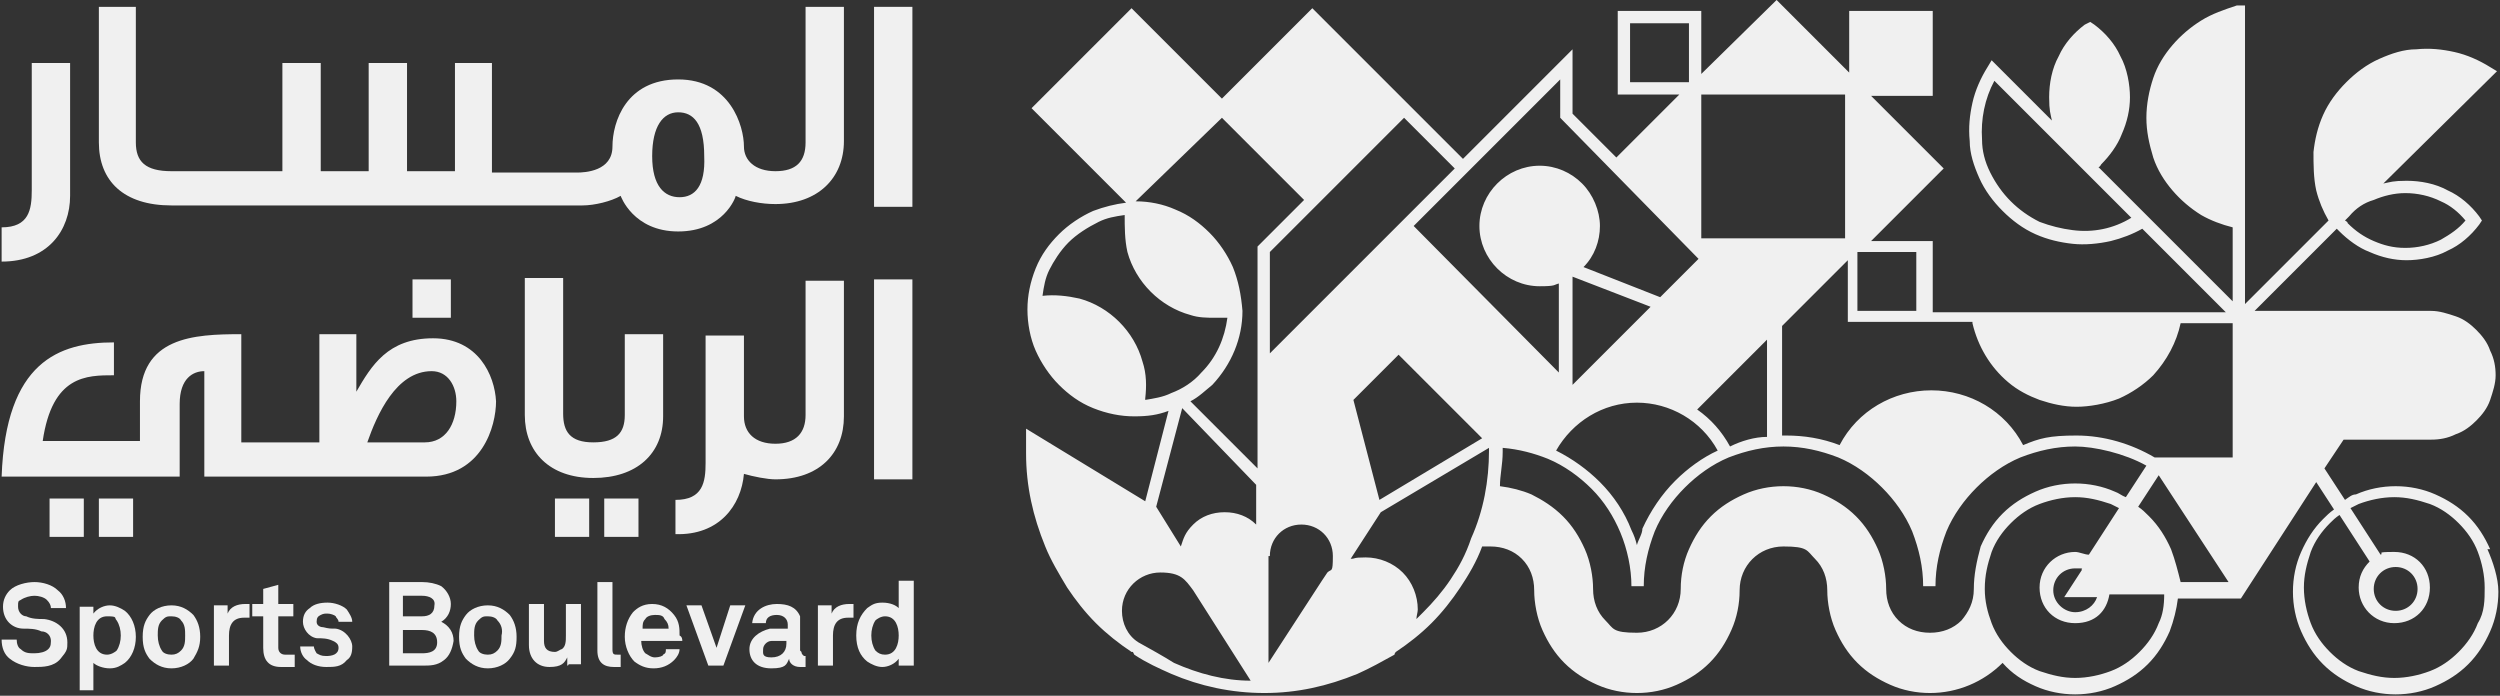 <svg width="769" height="214" viewBox="0 0 769 214" fill="none" xmlns="http://www.w3.org/2000/svg">
<rect x="0" y="0" width="769" height="214" fill="#333333" stroke="none"/>
<g clip-path="url(#clip0_1_253)">
<path d="M13.56 190.42C11.875 190.42 9.768 190.42 8.083 189.578C6.819 189.578 5.555 188.314 5.555 186.629C5.555 184.943 5.555 184.943 6.398 184.522C7.662 183.68 9.347 183.258 10.611 183.258C11.875 183.258 13.56 183.68 14.402 184.522C15.245 185.365 15.666 186.207 15.666 187.05H20.3C20.3 184.943 19.458 182.837 17.773 181.573C16.087 179.888 13.139 179.045 10.611 179.045C8.083 179.045 4.713 179.888 3.028 181.573C1.764 182.837 0.921 184.522 0.921 186.629C0.921 190.841 3.87 193.369 7.241 193.369C8.926 193.369 11.032 193.369 12.717 194.212C14.402 194.212 15.666 195.475 15.666 197.161C15.666 198.846 15.245 199.267 14.824 199.688C13.981 200.531 12.296 200.952 10.611 200.952C8.926 200.952 7.662 200.952 6.398 199.688C5.555 199.267 5.134 198.003 5.134 196.739H0.5C0.5 199.267 1.343 201.373 3.028 202.637C5.134 204.322 8.083 205.165 10.611 205.165C13.139 205.165 16.509 205.165 18.615 202.637C20.722 200.11 20.722 199.688 20.722 197.582C20.722 193.369 17.351 190.841 13.56 190.42Z" fill="#F0F0F0"/>
<path d="M33.781 186.207C32.096 186.207 29.99 187.05 28.726 188.735V186.629H24.513V212.327H28.726V203.901C29.569 204.744 31.675 205.586 33.781 205.586C35.888 205.586 37.152 204.744 38.416 203.901C40.522 202.216 41.786 199.267 41.786 195.897C41.786 192.527 40.522 189.578 38.416 187.892C37.152 187.05 35.467 186.207 33.781 186.207ZM35.888 200.11C35.467 200.531 34.203 201.373 32.939 201.373C29.569 201.373 28.726 198.003 28.726 195.476C28.726 192.948 29.569 189.578 32.939 189.578C36.309 189.578 35.045 189.999 35.888 190.841C36.73 192.105 37.152 193.79 37.152 195.476C37.152 197.161 36.73 198.846 35.888 200.11Z" fill="#F0F0F0"/>
<path d="M52.739 186.207C49.79 186.207 47.262 187.471 45.998 189.156C44.735 190.841 43.892 192.527 43.892 195.897C43.892 199.267 44.735 200.952 45.998 202.637C47.684 204.322 49.79 205.586 52.739 205.586C55.688 205.586 58.216 204.322 59.48 202.637C60.743 200.531 61.586 198.846 61.586 195.897C61.586 192.948 60.743 190.841 59.48 189.156C57.794 187.471 55.688 186.207 52.739 186.207ZM55.688 200.11C54.846 200.952 54.003 201.373 52.739 201.373C51.475 201.373 50.211 200.952 49.79 200.11C48.947 198.846 48.526 197.161 48.526 195.476C48.526 193.79 48.526 192.105 49.79 190.841C51.054 189.578 51.475 189.578 52.739 189.578C54.003 189.578 55.267 189.999 55.688 190.841C56.952 192.105 56.952 193.79 56.952 195.476C56.952 197.161 56.952 198.846 55.688 200.11Z" fill="#F0F0F0"/>
<path d="M70.012 189.156V186.207H65.799V204.744H70.433V195.476C70.433 192.105 71.697 189.999 75.067 189.999C78.437 189.999 75.91 189.999 76.752 189.999V185.786H75.488C72.961 185.786 70.854 186.629 70.012 188.735V189.156Z" fill="#F0F0F0"/>
<path d="M85.599 198.846V189.578H90.233V185.786H85.599V179.888L80.965 181.152V185.786H77.595V189.578H80.965V199.267C80.965 203.059 82.65 205.165 86.442 205.165H90.654V201.374H87.706C86.442 201.374 85.599 200.531 85.599 199.267V198.846Z" fill="#F0F0F0"/>
<path d="M98.659 189.156C99.502 188.735 99.923 188.735 100.766 188.735C101.608 188.735 102.872 189.156 103.293 189.578C103.293 189.999 104.136 190.42 104.136 191.263H108.349C108.349 189.999 107.506 188.735 106.663 187.471C105.4 186.207 102.872 185.365 100.766 185.365C98.659 185.365 96.553 185.786 95.289 187.05C94.025 187.892 93.182 189.156 93.182 191.263C93.182 193.369 94.868 195.897 97.395 196.318C99.08 196.318 100.766 196.318 102.451 197.161C103.293 197.582 104.136 198.003 104.136 199.267C104.136 201.374 102.029 201.795 100.344 201.795C98.659 201.795 98.238 201.374 97.395 200.952C97.395 200.952 96.553 199.688 96.553 198.846H92.34C92.34 200.531 93.182 202.216 94.446 203.059C95.71 204.323 97.817 205.165 100.344 205.165C102.872 205.165 104.978 205.165 106.663 203.059C107.927 202.216 108.349 200.952 108.349 198.846C108.349 196.739 106.242 193.79 103.293 193.369C101.608 193.369 101.187 193.369 99.502 192.948C98.659 192.948 97.395 192.527 97.395 191.263C97.395 189.999 97.817 189.578 98.659 189.156Z" fill="#F0F0F0"/>
<path d="M135.732 191.263C137.838 189.999 138.681 187.892 138.681 185.786C138.681 183.68 137.417 181.573 135.732 180.309C134.047 179.467 131.94 179.045 129.834 179.045H119.723V204.744H129.834C132.362 204.744 134.468 204.744 136.574 203.059C138.26 201.795 139.102 199.688 139.523 197.161C139.523 194.633 138.26 192.526 135.732 191.263ZM123.936 183.258H129.834C131.94 183.258 134.047 184.101 133.626 186.207C133.626 188.735 131.94 189.578 129.834 189.578H123.936V183.258ZM129.834 200.952H123.936V193.79H129.834C132.362 193.79 134.468 194.633 134.468 197.582C134.468 200.531 131.94 200.952 129.834 200.952Z" fill="#F0F0F0"/>
<path d="M150.055 186.207C147.106 186.207 144.579 187.471 143.315 189.156C142.051 190.841 141.208 192.527 141.208 195.897C141.208 199.267 142.051 200.952 143.315 202.637C145 204.322 147.106 205.586 150.055 205.586C153.004 205.586 155.532 204.322 156.796 202.637C158.481 200.531 158.902 198.846 158.902 195.897C158.902 192.948 158.06 190.841 156.796 189.156C155.111 187.471 153.004 186.207 150.055 186.207ZM154.268 195.476C154.268 197.161 154.268 198.846 153.004 200.11C152.162 200.952 151.319 201.373 150.055 201.373C148.792 201.373 147.528 200.952 147.106 200.11C146.264 198.846 145.843 197.161 145.843 195.476C145.843 193.79 145.843 192.105 147.106 190.841C148.37 189.578 148.792 189.578 150.055 189.578C151.319 189.578 152.583 189.999 153.004 190.841C154.268 192.105 154.69 193.79 154.268 195.476Z" fill="#F0F0F0"/>
<path d="M174.069 195.476C174.069 197.161 174.069 198.846 172.805 199.689C172.384 199.689 171.541 200.531 170.699 200.531C168.171 200.531 167.328 199.267 167.328 197.161V185.786H162.694V198.425C162.694 202.637 165.222 205.165 169.014 205.165C172.805 205.165 173.648 203.901 174.49 202.216V204.744C174.912 204.744 174.912 204.323 174.912 204.323H178.703V185.786H174.069V195.476Z" fill="#F0F0F0"/>
<path d="M188.392 199.267V179.045H183.758V200.11C183.758 203.901 185.865 205.165 188.814 205.165C191.763 205.165 190.078 205.165 190.92 205.165V201.373H190.078C188.814 201.373 188.392 201.373 188.392 199.688V199.267Z" fill="#F0F0F0"/>
<path d="M209.035 195.476C209.035 193.369 209.035 191.263 207.35 189.156C205.665 187.05 203.559 185.786 200.61 185.786C197.661 185.786 195.976 187.05 194.712 188.314C193.027 190.42 192.184 192.948 192.184 195.897C192.184 198.846 193.448 201.795 195.133 203.48C196.818 204.744 198.503 205.586 201.031 205.586C203.559 205.586 205.665 204.744 207.35 203.059C208.193 202.216 209.035 200.952 209.035 199.689H204.823C204.823 200.531 204.823 200.952 203.98 201.374C203.98 201.795 202.716 202.216 201.452 202.216C200.188 202.216 199.346 201.374 198.503 200.952C197.661 200.11 197.239 198.425 197.239 197.161H209.878C209.878 196.74 209.878 195.897 209.035 195.476ZM197.661 193.369C197.661 192.105 197.661 191.263 198.503 190.42C198.925 189.578 200.188 189.156 201.452 189.156C202.716 189.156 203.98 189.156 204.401 190.42C205.244 191.263 205.665 192.105 205.665 193.369H197.661Z" fill="#F0F0F0"/>
<path d="M220.41 199.267L215.776 186.207H211.142L217.882 204.744H222.516L229.257 186.207H224.623L220.41 199.267Z" fill="#F0F0F0"/>
<path d="M246.108 200.11V189.578C244.845 186.629 242.317 185.786 238.947 185.786C235.576 185.786 231.785 187.471 231.364 191.684H235.576C235.576 189.999 236.84 189.156 238.947 189.156C241.053 189.156 242.317 190.42 242.317 192.105V193.369H236.84C233.47 194.212 230.521 196.318 230.521 199.689C230.521 203.059 232.627 205.586 237.262 205.586C241.896 205.586 241.896 204.323 242.738 202.637C242.738 203.901 244.002 205.165 246.108 205.165C248.215 205.165 247.794 205.165 247.794 205.165V201.795H247.372C247.372 201.795 246.53 201.374 246.53 200.531L246.108 200.11ZM241.896 198.003C241.896 200.531 240.211 202.216 237.262 202.216C234.313 202.216 234.734 200.952 234.734 199.689C234.734 198.425 235.998 197.161 237.262 197.161H241.896C241.896 196.74 241.896 198.003 241.896 198.003Z" fill="#F0F0F0"/>
<path d="M255.798 189.156V186.207H251.585V204.744H256.219V195.476C256.219 192.105 257.483 189.999 260.853 189.999C264.223 189.999 262.117 189.999 262.538 189.999V185.786H261.274C258.747 185.786 256.64 186.629 255.798 188.735V189.156Z" fill="#F0F0F0"/>
<path d="M276.441 187.05C275.598 186.207 273.913 185.365 271.385 185.365C268.858 185.365 268.015 186.207 266.751 187.05C264.645 189.156 263.381 191.684 263.381 195.476C263.381 199.267 264.645 201.795 266.751 203.48C268.015 204.323 269.7 205.165 271.385 205.165C273.07 205.165 275.177 204.323 276.441 202.637V204.744H281.075V178.624H276.441V187.05ZM272.228 201.374C270.964 201.374 270.121 200.952 269.279 200.11C268.436 198.846 268.015 197.161 268.015 195.476C268.015 193.79 268.436 192.105 269.279 190.841C269.7 190.42 270.964 189.578 272.228 189.578C275.598 189.578 276.441 192.948 276.441 195.476C276.441 198.003 275.598 201.374 272.228 201.374Z" fill="#F0F0F0"/>
<path d="M280.653 2.106H268.857V63.614H280.653V2.106Z" fill="#F0F0F0"/>
<path d="M21.564 60.244V19.379H9.768V58.559C9.768 64.457 8.926 69.933 0.5 69.933V80.465C14.824 80.465 21.564 70.776 21.564 60.244Z" fill="#F0F0F0"/>
<path d="M52.739 63.193H179.124C182.916 63.193 187.971 61.929 190.92 60.244C190.92 60.244 194.712 71.197 208.614 71.197C222.516 71.197 226.308 60.665 226.308 60.244C229.678 61.929 234.312 62.771 238.525 62.771C251.585 62.771 259.589 54.767 259.589 43.392V2.106H247.793V43.813C247.793 49.712 244.844 52.66 238.525 52.66C232.206 52.66 228.836 49.29 228.836 45.077C228.836 38.758 224.623 24.434 208.614 24.434C192.605 24.434 188.392 37.494 188.392 45.077C188.392 52.66 179.967 53.082 177.439 53.082H151.32V19.379H139.945V52.66H125.2V19.379H113.404V52.66H98.659V19.379H86.863V52.66H52.739C44.735 52.66 41.786 49.712 41.786 43.813V2.106H30.411V43.813C30.411 55.609 37.994 63.193 52.739 63.193ZM208.614 34.545C213.248 34.545 216.618 37.916 216.618 48.026C217.04 57.295 213.669 60.665 209.035 60.665C204.401 60.665 200.61 57.295 200.61 48.026C200.61 38.758 203.98 34.545 208.614 34.545Z" fill="#F0F0F0"/>
<path d="M280.653 85.942H268.857V147.449H280.653V85.942Z" fill="#F0F0F0"/>
<path d="M138.681 85.942H126.885V97.738H138.681V85.942Z" fill="#F0F0F0"/>
<path d="M181.231 153.347H170.699V165.143H181.231V153.347Z" fill="#F0F0F0"/>
<path d="M196.397 153.347H185.865V165.143H196.397V153.347Z" fill="#F0F0F0"/>
<path d="M25.777 153.347H15.245V165.143H25.777V153.347Z" fill="#F0F0F0"/>
<path d="M40.943 153.347H30.411V165.143H40.943V153.347Z" fill="#F0F0F0"/>
<path d="M203.98 128.07V102.793H192.184V127.649C192.184 133.126 189.656 136.075 182.494 136.075C175.333 136.075 173.226 132.704 173.226 127.228V85.52H161.43V127.649C161.43 139.024 169.013 147.028 182.494 147.028C195.975 147.028 203.98 139.445 203.98 128.07Z" fill="#F0F0F0"/>
<path d="M217.04 103.214V142.394C217.04 148.292 216.197 153.768 207.771 153.768V164.3C221.253 164.722 227.993 155.454 228.836 145.764C231.785 146.607 235.997 147.449 238.525 147.449C252.006 147.449 259.589 139.445 259.589 128.07V86.363H247.793V127.649C247.793 133.126 244.844 136.496 238.525 136.496C232.206 136.496 228.836 133.126 228.836 128.07V103.214H217.04Z" fill="#F0F0F0"/>
<path d="M131.098 146.607C148.371 146.607 152.583 131.019 152.583 123.436C152.162 115.432 147.107 104.057 133.204 104.057C119.302 104.057 114.247 112.483 109.612 120.487V102.793H98.238V136.075H74.225V102.793C59.48 102.793 43.05 103.636 43.05 123.436V135.653H13.139C16.087 115.432 26.62 115.432 35.045 115.432V105.321C18.194 105.321 1.764 111.219 0.5 146.607H55.267V124.279C55.267 116.274 59.48 114.168 62.85 114.168V146.607H131.098ZM132.783 114.168C137.838 114.168 140.366 118.802 140.366 123.436C140.366 130.598 136.996 136.075 130.677 136.075H112.983C115.932 127.649 121.83 114.168 132.783 114.168Z" fill="#F0F0F0"/>
<path d="M765.972 168.935C764.287 165.143 762.181 161.773 759.232 158.824C756.283 155.875 752.912 153.769 749.121 152.083C745.329 150.398 741.117 149.556 736.904 149.556C732.691 149.556 728.478 150.398 724.686 152.083C723.423 152.083 722.58 152.926 721.316 153.769L714.997 144.079L720.895 135.232H747.857C750.385 135.232 752.912 134.811 755.44 133.547C757.968 132.704 760.074 131.019 761.759 129.334C763.445 127.649 765.13 125.543 765.972 123.015C766.815 120.487 767.657 117.959 767.657 115.432C767.657 112.904 767.236 110.376 765.972 107.849C765.13 105.321 763.445 103.214 761.759 101.529C760.074 99.844 757.968 98.159 755.44 97.317C752.912 96.474 750.385 95.631 747.857 95.631H693.511L718.788 70.354L719.631 71.197C722.159 73.725 725.529 76.252 728.899 77.516C732.691 79.201 736.482 80.044 740.274 80.044C744.066 80.044 749.121 79.201 752.912 77.095C756.704 75.41 760.074 72.461 762.602 69.091L763.445 67.827L762.602 66.563C760.074 63.193 756.704 60.244 752.912 58.558C749.121 56.452 744.487 55.609 740.274 55.609C736.061 55.609 735.219 56.031 733.112 56.452L768.079 21.907L765.972 20.643C762.602 18.537 758.81 16.851 755.019 16.009C751.227 15.166 747.436 14.745 743.223 15.166C739.431 15.166 735.64 16.43 731.848 18.115C728.057 19.8 724.686 22.328 721.737 25.277C718.788 28.226 716.261 31.596 714.576 35.388C712.891 39.179 712.048 42.971 711.627 46.763C711.627 50.554 711.627 54.767 712.469 58.558C713.312 61.929 714.576 64.878 716.261 67.827L690.563 93.525V1.685H688.035C684.243 2.949 680.452 4.213 677.081 6.319C673.711 8.426 670.762 10.953 668.234 13.902C665.707 16.851 663.6 20.222 662.337 24.013C661.073 27.805 660.23 32.018 660.23 36.23C660.23 40.443 661.073 44.235 662.337 48.448C663.6 52.239 665.707 55.609 668.234 58.558C670.762 61.507 673.711 64.035 677.081 66.141C680.03 67.827 683.401 69.091 686.771 69.933V92.682L645.485 51.397C645.78 51.397 646.033 51.102 646.328 50.554C648.855 48.026 651.383 44.656 652.647 41.286C654.332 37.494 655.175 33.703 655.175 29.911C655.175 26.12 654.332 21.064 652.226 17.273C650.541 13.481 647.592 10.111 644.221 7.583L642.957 6.741L641.272 7.583C637.902 10.111 634.953 13.481 633.268 17.273C631.161 21.064 630.319 25.698 630.319 29.911C630.319 34.124 630.74 34.967 631.161 37.073L612.625 18.537L611.361 20.643C609.255 24.013 607.57 27.805 606.727 31.596C605.884 35.388 605.463 39.179 605.884 43.392C605.884 47.184 607.148 50.975 608.833 54.767C610.519 58.558 613.046 61.929 615.995 64.878C618.944 67.827 622.315 70.354 626.106 72.04C629.898 73.725 633.689 74.567 637.481 74.989C641.272 75.41 645.485 74.989 649.277 74.146C652.647 73.303 656.017 72.04 658.966 70.354L684.664 96.053H594.51V74.146H575.552L597.88 51.818L575.552 29.49H594.51V3.37H568.812V22.328L546.484 0L523.313 22.749V3.37H497.615V29.069H516.572L497.193 48.448L483.712 34.967V15.166L450.01 48.869L403.668 2.528L375.864 30.332L348.059 2.528L317.305 33.281L346.374 62.35C343.004 62.771 339.633 63.614 336.263 64.878C332.471 66.563 328.68 69.091 325.731 72.04C322.782 74.989 320.254 78.359 318.569 82.572C316.884 86.784 316.041 90.997 316.041 95.21C316.041 99.423 316.884 104.057 318.569 107.849C320.254 111.64 322.782 115.432 325.731 118.381C328.68 121.33 332.05 123.857 336.263 125.543C340.476 127.228 344.689 128.07 348.901 128.07C353.114 128.07 356.063 127.649 359.434 126.385L352.272 154.19L315.62 131.862V139.445C315.62 149.556 317.727 158.824 321.518 168.092C323.203 172.305 325.731 176.518 328.259 180.731C330.786 184.522 333.735 188.314 337.106 191.684C340.476 195.054 344.267 198.003 348.059 200.531H348.48L348.901 201.374C352.693 203.901 356.485 205.586 360.276 207.272C369.123 211.063 378.813 213.17 388.923 213.17C399.034 213.17 408.302 211.063 417.571 207.272C421.362 205.586 425.154 203.48 428.945 201.374C428.945 200.952 429.367 200.531 429.367 200.531C433.158 198.003 436.95 195.054 440.32 191.684C443.69 188.314 446.639 184.522 449.167 180.731C451.695 176.939 454.222 172.726 455.908 168.092H458.435C462.227 168.092 465.597 169.356 468.125 171.884C470.652 174.411 471.916 177.782 471.916 181.573C471.916 185.365 472.759 189.999 474.444 193.79C476.129 197.582 478.236 200.952 481.185 203.901C484.134 206.85 487.504 208.957 491.295 210.642C495.087 212.327 499.3 213.17 503.513 213.17C507.725 213.17 511.938 212.327 515.73 210.642C519.521 208.957 522.892 206.85 525.841 203.901C528.79 200.952 530.896 197.582 532.581 193.79C534.266 189.999 535.109 185.786 535.109 181.573C535.109 173.99 541.007 168.092 548.59 168.092C556.173 168.092 555.752 169.356 558.279 171.884C560.807 174.411 562.071 177.782 562.071 181.573C562.071 185.365 562.914 189.999 564.599 193.79C566.284 197.582 568.39 200.952 571.339 203.901C574.288 206.85 577.658 208.957 581.45 210.642C585.242 212.327 589.454 213.17 593.667 213.17C602.093 213.17 610.097 209.799 615.995 203.901C618.944 207.272 622.315 209.378 626.106 211.063C629.898 212.748 634.11 213.591 638.323 213.591C642.536 213.591 646.749 212.748 650.541 211.063C654.332 209.378 657.702 207.272 660.651 204.323C663.6 201.374 665.707 198.003 667.392 194.212C668.656 190.841 669.498 187.471 669.92 184.101H689.299L712.469 148.292L717.946 156.718C716.682 157.56 715.418 158.824 714.576 159.667C711.627 162.615 709.52 165.986 707.835 169.777C706.15 173.569 705.307 177.782 705.307 181.995C705.307 186.207 706.15 190.42 707.835 194.212C709.52 198.003 711.627 201.374 714.576 204.323C717.525 207.272 720.895 209.378 724.686 211.063C728.478 212.748 732.691 213.591 736.904 213.591C741.117 213.591 745.329 212.748 749.121 211.063C752.912 209.378 756.283 207.272 759.232 204.323C762.181 201.374 764.287 198.003 765.972 194.212C767.657 190.42 768.5 186.207 768.5 181.995C768.5 177.782 766.815 172.726 765.13 168.935H765.972ZM739.853 59.401C743.644 59.401 747.436 60.244 750.806 61.929C753.755 63.193 756.283 65.299 758.389 67.827C756.283 70.354 753.755 72.04 750.806 73.725C747.436 75.41 743.644 76.252 739.853 76.252C736.061 76.252 733.112 75.41 730.163 74.146C727.214 72.882 724.686 71.197 722.159 68.669C722.159 68.374 721.864 68.122 721.316 67.827L722.58 66.563C724.686 64.035 727.214 62.35 730.163 61.507C733.112 60.244 736.482 59.401 739.853 59.401ZM637.481 70.776C634.11 70.354 630.74 69.512 627.37 68.248C624 66.563 621.051 64.456 618.523 61.929C615.995 59.401 613.889 56.452 612.204 53.082C610.519 49.712 609.676 46.341 609.676 42.971C609.255 36.652 610.519 30.332 613.468 24.856L655.596 66.984C650.119 70.354 643.8 71.618 637.481 70.776ZM606.727 99.423C608.412 106.585 612.204 112.904 617.68 117.538C620.629 120.066 624 121.751 627.37 123.015C631.162 124.279 634.953 125.121 638.745 125.121C642.536 125.121 647.592 124.279 651.804 122.594C655.596 120.908 659.388 118.381 662.337 115.432C666.549 110.798 669.498 105.321 670.762 99.423H686.771V140.709H662.758C655.596 136.496 647.17 133.968 638.745 133.968C630.319 133.968 627.37 134.811 622.315 136.917C616.838 126.385 605.884 120.066 594.089 120.066C582.293 120.066 571.339 126.385 565.863 136.917C560.386 134.811 554.909 133.968 549.433 133.968H548.169V100.265L568.39 80.044V99.002H606.727V99.423ZM645.064 183.68C644.221 186.207 641.694 188.314 638.323 188.314C634.953 188.314 631.583 185.365 631.583 181.573C631.583 177.782 634.532 174.833 638.323 174.833C642.115 174.833 639.587 174.833 640.43 175.254L634.953 183.68H645.064ZM653.911 152.926C652.647 152.505 651.804 151.662 650.541 151.241C646.749 149.556 642.536 148.713 638.323 148.713C634.11 148.713 629.898 149.556 626.106 151.241C622.315 152.926 618.944 155.032 615.995 157.981C613.046 160.93 610.94 164.301 609.255 168.092C607.991 172.726 607.148 176.939 607.148 181.152C607.148 185.365 605.463 188.314 603.357 190.841C600.829 193.369 597.459 194.633 593.667 194.633C589.876 194.633 586.505 193.369 583.978 190.841C581.45 188.314 580.186 184.944 580.186 181.152C580.186 177.36 579.344 172.726 577.658 168.935C575.973 165.143 573.867 161.773 570.918 158.824C567.969 155.875 564.599 153.769 560.807 152.083C557.016 150.398 552.803 149.556 548.59 149.556C544.377 149.556 540.164 150.398 536.373 152.083C532.581 153.769 529.211 155.875 526.262 158.824C523.313 161.773 521.206 165.143 519.521 168.935C517.836 172.726 516.994 176.939 516.994 181.152C516.994 188.735 511.096 194.633 503.513 194.633C495.929 194.633 496.351 193.369 493.823 190.841C491.295 188.314 490.031 184.944 490.031 181.152C490.031 177.36 489.189 172.726 487.504 168.935C485.819 165.143 483.712 161.773 480.763 158.824C477.814 155.875 474.444 153.769 471.074 152.083C468.125 150.82 464.754 149.977 461.384 149.556C461.384 146.185 462.227 142.815 462.227 139.024V137.76C467.282 138.181 471.916 139.445 476.129 141.13C481.185 143.236 485.819 146.607 489.61 150.398C493.402 154.19 496.351 158.824 498.457 163.879C500.564 168.935 501.827 174.833 501.827 180.309H505.619C505.619 174.411 506.883 168.935 508.989 163.458C511.096 158.403 514.466 153.769 518.258 149.977C522.049 146.185 526.683 142.815 531.739 140.709C537.215 138.602 542.692 137.338 548.59 137.338C554.488 137.338 559.965 138.602 565.441 140.709C570.497 142.815 575.131 146.185 578.922 149.977C582.714 153.769 586.084 158.403 588.191 163.458C590.297 168.935 591.561 174.411 591.561 180.309H595.352C595.352 174.411 596.616 168.935 598.723 163.458C600.829 158.403 604.199 153.769 607.991 149.977C611.782 146.185 616.417 142.815 621.472 140.709C626.949 138.602 632.425 137.338 638.323 137.338C644.221 137.338 653.49 139.445 660.23 143.236L653.911 152.926ZM386.817 144.079L366.174 123.436C368.702 122.172 370.808 120.066 372.915 118.381C378.813 112.061 382.183 104.057 382.183 95.631C381.762 90.576 380.919 86.363 379.234 82.15C377.549 78.359 375.021 74.567 372.072 71.618C369.123 68.669 365.753 66.141 361.54 64.456C357.748 62.771 353.536 61.929 349.323 61.929L375.864 36.23L401.141 61.507L386.817 75.831V144.079ZM523.313 29.069H567.548V73.303H523.313V29.069ZM503.513 123.857C513.623 123.857 523.313 129.334 528.368 138.602C523.734 140.709 519.1 144.079 515.309 147.871C511.096 152.083 507.725 157.139 505.198 162.615C505.198 164.301 503.934 165.986 503.513 167.671C503.091 165.986 502.67 164.722 501.827 163.037C499.721 157.56 496.351 152.505 492.138 148.292C488.346 144.5 483.712 141.13 478.657 138.602C483.712 129.755 492.98 123.857 503.513 123.857ZM522.049 125.964L543.534 104.478V134.389C539.743 134.389 535.53 135.653 532.16 137.338C529.632 132.704 526.262 128.913 522.049 125.964ZM483.712 118.381V85.099L507.725 94.368L483.712 118.381ZM390.609 171.041C390.609 165.564 394.821 161.352 400.298 161.352C405.775 161.352 409.988 165.564 409.988 171.041C409.988 176.518 409.566 174.833 408.303 176.097L406.617 178.624L390.187 203.901V171.041H390.609ZM416.307 123.015L430.209 109.112L455.908 134.811L424.311 153.769L416.307 123.015ZM589.454 77.516V95.631H571.339V77.516H589.454ZM501.406 25.277V7.162H519.521V25.277H501.406ZM479.921 24.434V36.23L522.47 79.623L510.674 91.419L487.083 82.15C490.453 78.78 492.138 74.146 492.138 69.512C492.138 64.878 490.032 59.822 486.661 56.452C483.291 53.082 478.657 50.975 473.601 50.975C468.546 50.975 463.912 53.082 460.542 56.452C457.171 59.822 455.065 64.456 455.065 69.512C455.065 74.567 457.171 79.201 460.542 82.572C463.912 85.942 468.546 88.048 473.601 88.048C478.657 88.048 477.814 87.627 479.499 87.206V114.589L434.843 69.512L479.921 24.434ZM447.482 51.818L390.609 108.691V77.516L431.894 36.23L447.482 51.818ZM352.272 122.594C352.693 118.802 352.693 115.01 351.429 111.219C350.165 106.585 347.638 102.372 344.267 99.002C340.897 95.631 336.684 93.104 332.05 91.84C328.259 90.997 324.467 90.576 320.676 90.997C321.097 88.048 321.518 85.521 322.782 82.993C324.046 80.465 326.152 77.095 328.68 74.567C331.208 72.04 334.578 69.933 337.948 68.248C340.476 66.984 343.004 66.563 345.953 66.141C345.953 69.933 345.953 73.725 346.795 77.516C348.059 82.15 350.587 86.363 353.957 89.733C357.327 93.104 361.54 95.631 366.174 96.895C368.702 97.738 371.23 97.738 373.757 97.738H377.549C376.706 104.057 374.179 109.955 369.544 114.589C367.017 117.538 363.646 119.645 360.276 120.908C357.748 122.172 354.799 122.594 352.272 123.015V122.594ZM363.646 125.543L386.396 149.134V161.352C383.868 158.824 380.498 157.56 376.706 157.56C372.915 157.56 369.544 158.824 367.017 161.352C364.489 163.879 364.068 165.564 363.225 168.092L355.642 155.875L363.646 125.543ZM361.119 203.901C357.748 201.795 353.957 199.688 350.165 197.582C346.795 195.476 345.11 191.684 345.11 187.892C345.11 181.152 350.587 176.097 356.906 176.097C363.225 176.097 364.489 178.203 367.017 181.573L384.711 209.378C376.706 209.378 368.702 207.272 361.119 203.901ZM452.537 165.564C450.852 170.62 448.746 174.411 446.218 178.203C443.69 181.995 440.741 185.365 437.792 188.314C436.95 189.156 436.529 189.578 435.686 190.42C435.686 189.578 436.107 188.314 436.107 187.471C436.107 183.258 434.422 179.046 431.473 176.097C428.524 173.148 424.311 171.462 420.098 171.462C415.886 171.462 417.149 171.884 415.464 171.884L424.733 157.56L458.014 137.76V138.602C458.014 147.871 456.329 157.139 452.537 165.564ZM664.022 191.684C662.758 195.054 660.651 198.003 658.124 200.531C655.596 203.059 652.647 205.165 649.277 206.429C645.906 207.693 642.115 208.535 638.323 208.535C634.532 208.535 631.162 207.693 627.37 206.429C624 205.165 621.051 203.059 618.523 200.531C615.995 198.003 613.889 195.054 612.625 191.684C611.361 188.314 610.519 184.944 610.519 181.152C610.519 176.939 611.361 173.569 612.625 169.777C613.889 166.407 615.995 163.458 618.523 160.93C621.051 158.403 624 156.296 627.37 155.032C630.74 153.769 634.532 152.926 638.323 152.926C642.115 152.926 645.485 153.769 649.277 155.032C650.119 155.454 650.962 155.875 651.804 156.296L642.536 170.62C641.272 170.62 639.587 169.777 638.323 169.777C632.425 169.777 627.37 174.411 627.37 180.731C627.37 187.05 632.004 191.684 638.323 191.684C644.643 191.684 648.013 187.893 648.855 182.837H665.707C665.707 186.207 665.285 189.156 664.022 191.684ZM670.762 179.046C669.92 175.675 669.077 172.305 667.813 168.935C666.128 165.143 664.022 161.773 661.073 158.824C659.809 157.56 658.966 156.718 657.702 155.875L664.022 146.185L685.507 179.046H670.762ZM762.181 191.684C760.917 195.054 758.81 198.003 756.283 200.531C753.755 203.059 750.806 205.165 747.436 206.429C744.066 207.693 740.274 208.535 736.482 208.535C732.691 208.535 729.321 207.693 725.529 206.429C722.159 205.165 719.21 203.059 716.682 200.531C714.154 198.003 712.048 195.054 710.784 191.684C709.52 188.314 708.678 184.522 708.678 180.731C708.678 176.939 709.52 173.569 710.784 169.777C712.048 166.407 714.154 163.458 716.682 160.93C717.525 160.088 718.367 159.245 719.631 158.403L728.899 172.726C726.793 174.833 725.529 177.36 725.529 180.731C725.529 186.629 730.163 191.684 736.482 191.684C742.802 191.684 747.436 187.05 747.436 180.731C747.436 174.411 742.802 169.777 736.482 169.777C730.163 169.777 733.533 170.199 732.27 170.62L723.001 156.296C723.844 155.875 724.686 155.454 725.529 155.032C728.899 153.769 732.691 152.926 736.482 152.926C740.274 152.926 743.644 153.769 747.436 155.032C750.806 156.296 753.755 158.403 756.283 160.93C758.81 163.458 760.917 166.407 762.181 169.777C763.445 173.148 764.287 176.939 764.287 180.731C764.287 184.522 764.287 188.314 762.181 191.684ZM730.163 181.152C730.163 177.36 733.112 174.411 736.904 174.411C740.695 174.411 743.644 177.36 743.644 181.152C743.644 184.944 740.695 187.892 736.904 187.892C733.112 187.892 730.163 184.944 730.163 181.152Z" fill="#F0F0F0"/>
</g>
<defs>
<clipPath id="clip0_1_253">
<rect width="768" height="214" fill="white" transform="translate(0.5)"/>
</clipPath>
</defs>
</svg>
